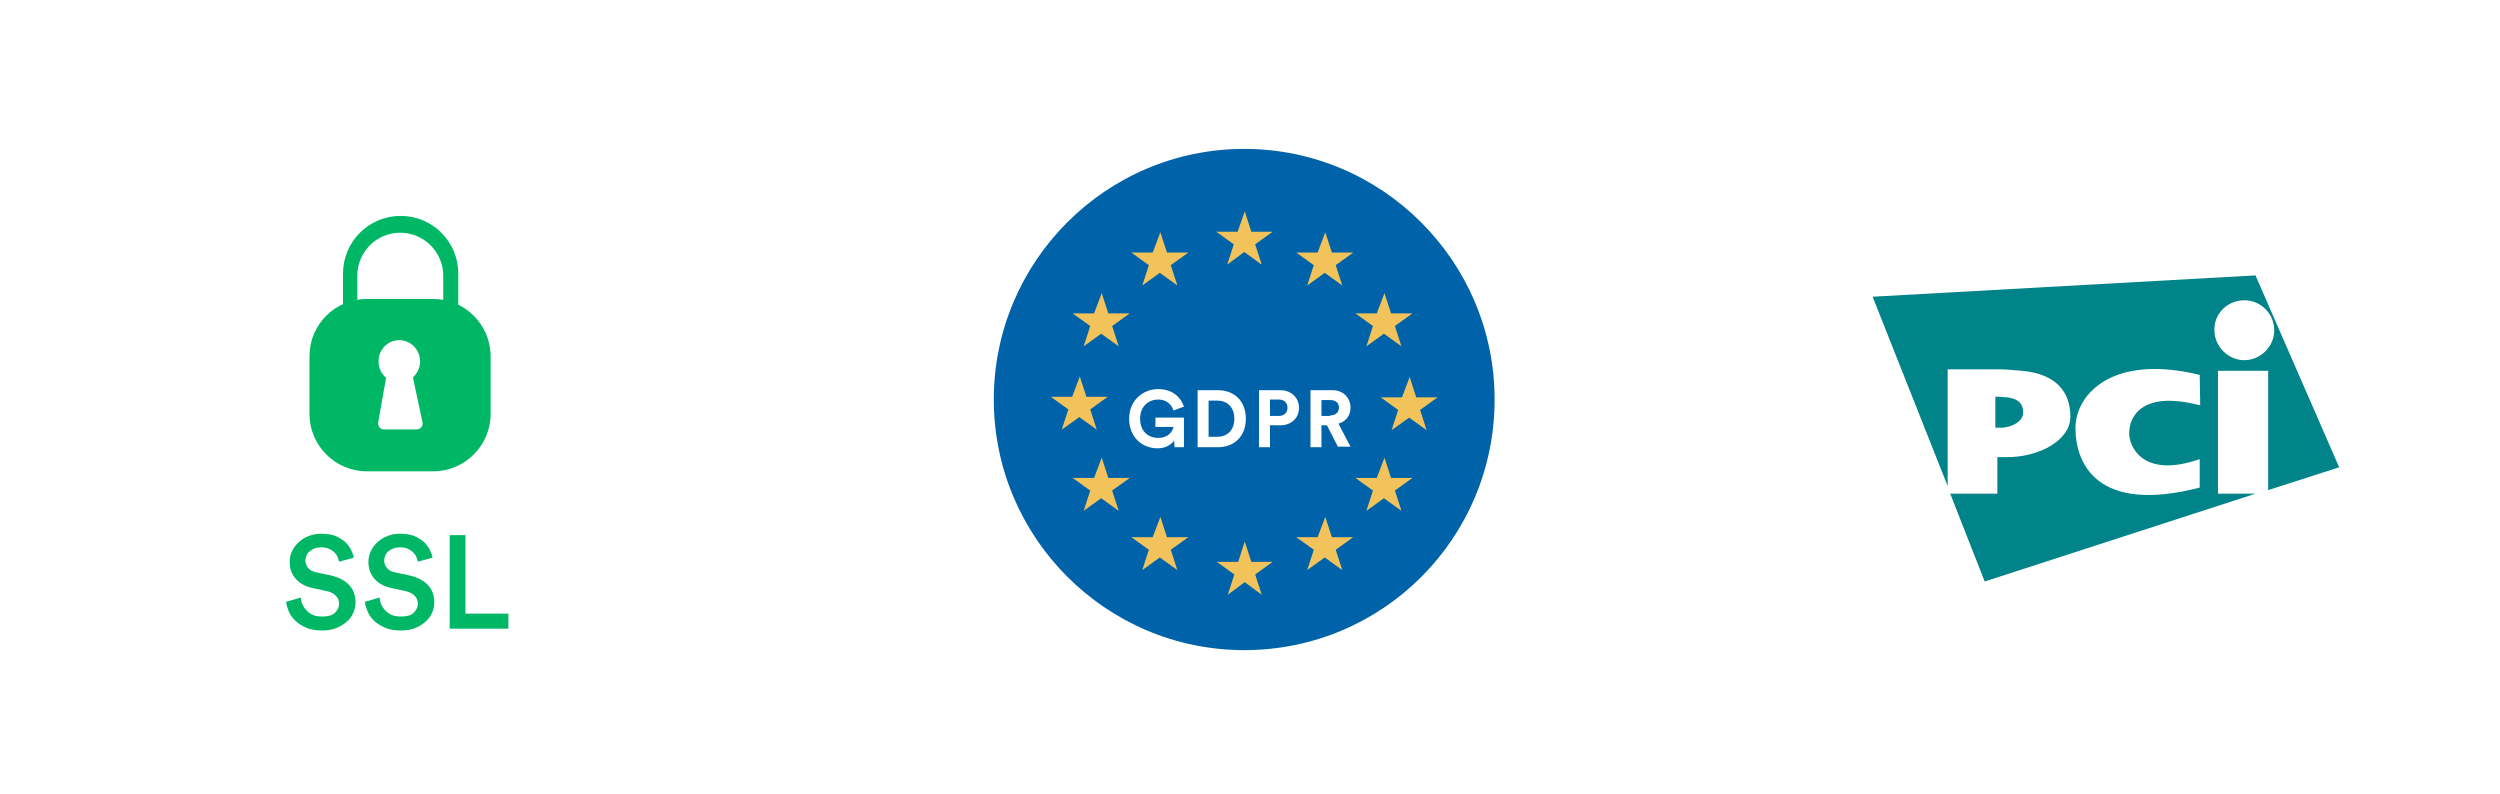 <svg width="472" height="150" viewBox="0 0 472 150" fill="none" xmlns="http://www.w3.org/2000/svg" aria-hidden="true"><g filter="url(#security_svg__a)"><rect x="337" y="15" width="120" height="120" rx="5.48" fill="#fff"/></g><path d="M418.752 93.204V70.013H428.231V92.534L441.635 88.221L425.837 51.997L353.549 56.022L367.719 91.767V69.726H377.677C378.826 69.726 380.358 69.917 381.794 70.013C388.209 70.588 390.89 74.038 390.89 78.638C390.89 83.238 384.858 86.305 379.017 86.305C378.347 86.305 377.773 86.305 377.102 86.305V93.204H368.198L374.709 109.783L425.837 93.204H418.752ZM415.305 86.688V92.054C395.677 97.133 391.847 87.263 391.847 80.842C391.847 74.421 398.837 66.755 415.305 70.78L415.401 76.53C403.624 73.463 401.996 79.405 401.996 81.705C401.901 83.909 404.199 90.521 415.305 86.688ZM423.731 56.693C426.89 56.693 429.38 59.28 429.38 62.347C429.38 65.413 426.795 68.001 423.731 68.001C420.667 68.001 418.082 65.413 418.082 62.347C417.986 59.184 420.571 56.693 423.731 56.693Z" fill="#008389"/><path d="M381.986 77.873C381.986 76.244 381.028 75.19 378.73 74.998C378.252 74.998 377.677 74.902 377.294 74.902H376.72V80.748H377.773C379.879 80.748 381.986 79.502 381.986 77.873Z" fill="#008389"/><g filter="url(#security_svg__b)"><rect x="15" y="15" width="120" height="120" rx="9.011" fill="#fff"/></g><path d="M64.016 106.046C63.949 105.776 63.881 105.505 63.746 105.167 63.611 104.829 63.408 104.558 63.138 104.287 62.867 104.017 62.529 103.814 62.124 103.611 61.718 103.408 61.178 103.34 60.637 103.34 60.164 103.34 59.758 103.408 59.42 103.543 59.015 103.679 58.744 103.882 58.474 104.085 58.203 104.288 58.001 104.558 57.865 104.896 57.73 105.235 57.663 105.505 57.663 105.844 57.663 106.385 57.865 106.858 58.203 107.264 58.541 107.67 59.082 107.941 59.758 108.076L62.327 108.617C63.881 108.956 65.098 109.564 65.909 110.444 66.72 111.323 67.126 112.406 67.126 113.691 67.126 114.368 66.99 115.044 66.72 115.653 66.45 116.33 66.044 116.871 65.504 117.345 64.963 117.818 64.354 118.224 63.543 118.562 62.732 118.901 61.853 119.036 60.84 119.036 59.691 119.036 58.744 118.901 57.933 118.562 57.122 118.224 56.446 117.818 55.838 117.277 55.297 116.736 54.824 116.195 54.553 115.518 54.283 114.841 54.08 114.233 54.013 113.624L56.784 112.812C56.852 113.285 56.919 113.691 57.122 114.165 57.325 114.571 57.595 114.977 57.933 115.315 58.271 115.653 58.677 115.924 59.15 116.127 59.623 116.33 60.164 116.397 60.84 116.397 61.921 116.397 62.732 116.195 63.205 115.721 63.678 115.247 64.016 114.706 64.016 113.962 64.016 113.353 63.814 112.879 63.408 112.474 63.002 112.068 62.394 111.729 61.651 111.594L59.15 111.053C57.798 110.782 56.716 110.241 55.905 109.362 55.094 108.482 54.689 107.4 54.689 106.114 54.689 105.37 54.824 104.693 55.162 104.017 55.5 103.34 55.905 102.799 56.446 102.326 56.987 101.852 57.595 101.446 58.339 101.175 59.082 100.905 59.826 100.77 60.637 100.77 61.651 100.77 62.597 100.905 63.273 101.175 63.949 101.446 64.625 101.852 65.098 102.258 65.571 102.731 65.977 103.205 66.247 103.746 66.517 104.288 66.72 104.761 66.788 105.302L64.016 106.046zM78.886 106.045C78.819 105.774 78.751 105.503 78.616 105.165 78.481 104.827 78.278 104.556 78.008 104.286 77.737 104.015 77.4 103.812 76.994 103.609 76.588 103.406 76.048 103.338 75.507 103.338 75.034 103.338 74.628 103.406 74.29 103.541 73.885 103.677 73.614 103.88 73.344 104.083 73.073 104.286 72.871 104.556 72.736 104.894 72.6 105.233 72.533 105.503 72.533 105.842 72.533 106.383 72.736 106.856 73.074 107.262 73.412 107.668 73.952 107.939 74.628 108.074L77.197 108.615C78.751 108.954 79.968 109.563 80.779 110.442 81.59 111.322 81.996 112.404 81.996 113.689 81.996 114.366 81.861 115.042 81.59 115.651 81.32 116.328 80.914 116.869 80.374 117.343 79.833 117.816 79.225 118.222 78.413 118.56 77.602 118.899 76.724 119.034 75.71 119.034 74.561 119.034 73.614 118.899 72.803 118.56 71.992 118.222 71.316 117.816 70.708 117.275 70.167 116.734 69.694 116.193 69.424 115.516 69.153 114.839 68.95 114.231 68.883 113.622L71.654 112.81C71.722 113.283 71.789 113.689 71.992 114.163 72.195 114.569 72.465 114.975 72.803 115.313 73.141 115.651 73.547 115.922 74.02 116.125 74.493 116.328 75.034 116.396 75.71 116.396 76.791 116.396 77.602 116.193 78.075 115.719 78.549 115.245 78.886 114.704 78.886 113.96 78.886 113.351 78.684 112.878 78.278 112.472 77.873 112.066 77.264 111.727 76.521 111.592L74.02 111.051C72.668 110.78 71.587 110.239 70.775 109.36 69.964 108.48 69.559 107.398 69.559 106.112 69.559 105.368 69.694 104.691 70.032 104.015 70.37 103.338 70.775 102.797 71.316 102.324 71.857 101.85 72.465 101.444 73.209 101.174 73.952 100.903 74.696 100.768 75.507 100.768 76.521 100.768 77.467 100.903 78.143 101.174 78.819 101.444 79.495 101.85 79.968 102.256 80.441 102.73 80.847 103.203 81.117 103.744 81.387 104.286 81.59 104.759 81.658 105.3L78.886 106.045zM84.902 118.695V101.038H87.876V115.854H95.987V118.695H84.902V118.695z" fill="#00B766"/><path fill-rule="evenodd" clip-rule="evenodd" d="M75.642 40.761C81.658 40.761 86.525 45.632 86.525 51.653V61.192C86.525 67.213 81.658 72.084 75.642 72.084C69.626 72.084 64.76 67.213 64.76 61.192V51.653C64.76 45.632 69.626 40.761 75.642 40.761ZM75.575 43.94C71.046 43.94 67.463 47.594 67.463 52.059V61.124C67.463 65.657 71.114 69.243 75.575 69.243C80.103 69.243 83.686 65.589 83.686 61.124V52.059C83.686 47.594 80.036 43.94 75.575 43.94Z" fill="#00B766"/><path fill-rule="evenodd" clip-rule="evenodd" d="M69.242 56.442H81.814C87.762 56.442 92.629 61.313 92.629 67.266V78.158C92.629 84.111 87.762 88.982 81.814 88.982H69.242C63.293 88.982 58.427 84.111 58.427 78.158V67.266C58.427 61.313 63.226 56.442 69.242 56.442Z" fill="#00B766"/><path fill-rule="evenodd" clip-rule="evenodd" d="M72.891 71.325C72.012 70.581 71.472 69.499 71.472 68.213C71.472 65.981 73.229 64.222 75.392 64.222C77.555 64.222 79.312 66.048 79.312 68.213C79.312 69.431 78.772 70.514 77.96 71.258L79.785 79.782C79.785 79.85 79.785 79.918 79.785 79.985C79.785 80.594 79.312 81.068 78.704 81.068H72.486C72.418 81.068 72.35 81.068 72.283 81.068C71.674 80.932 71.336 80.391 71.404 79.782L72.891 71.325Z" fill="#fff"/><g filter="url(#security_svg__c)"><rect x="176" y="15" width="120" height="120" rx="5.48" fill="#fff"/></g><path fill-rule="evenodd" clip-rule="evenodd" d="M234.905 122.745C208.836 122.745 187.629 101.52 187.629 75.428C187.629 49.337 208.836 28.111 234.905 28.111C260.974 28.111 282.181 49.337 282.181 75.428C282.181 101.623 261.077 122.745 234.905 122.745Z" fill="#0063AA"/><mask id="security_svg__d" style="mask-type:alpha" maskUnits="userSpaceOnUse" x="194" y="35" width="82" height="83"><path fill-rule="evenodd" clip-rule="evenodd" d="M194.043 76.359C194.043 98.93 212.353 117.153 234.802 117.256C257.353 117.256 275.56 98.93 275.664 76.462C275.664 53.891 257.353 35.668 234.905 35.565C212.25 35.565 194.043 53.787 194.043 76.359Z" fill="#fff"/></mask><g mask="url(#security_svg__d)"><path fill-rule="evenodd" clip-rule="evenodd" d="M235.008 39.915L236.25 43.746H240.284L236.974 46.128L238.215 49.959L234.905 47.577L231.698 49.959L232.939 46.128L229.629 43.746H233.664L235.008 39.915ZM235.008 102.246L236.25 106.077H240.284L236.974 108.458L238.215 112.289L235.008 109.908L231.801 112.289L233.043 108.458L229.732 106.077H233.767L235.008 102.246ZM266.146 71.184L267.388 75.015H271.422L268.112 77.397L269.353 81.227L266.043 78.846L262.732 81.227L263.974 77.397L260.664 75.015H264.698L266.146 71.184ZM203.87 71.081L205.112 74.912H209.146L205.836 77.293L207.077 81.124L203.767 78.743L200.457 81.124L201.698 77.293L198.388 74.912H202.422L203.87 71.081ZM208.008 55.343L209.25 59.174H213.284L209.974 61.555L211.215 65.386L207.905 63.005L204.595 65.386L205.836 61.555L202.526 59.174H206.56L208.008 55.343ZM219.077 43.85L220.319 47.681H224.353L221.043 50.062L222.284 53.893L218.974 51.512L215.664 53.893L216.905 50.062L213.595 47.681H217.629L219.077 43.85ZM261.388 55.343L262.629 59.174H266.664L263.353 61.555L264.595 65.386L261.284 63.005L257.974 65.386L259.215 61.555L255.905 59.174H259.939L261.388 55.343ZM250.215 43.85L251.457 47.681H255.491L252.181 50.062L253.422 53.893L250.112 51.512L246.801 53.893L248.043 50.062L244.732 47.681H248.767L250.215 43.85ZM208.008 86.404L209.25 90.235H213.284L209.974 92.617L211.215 96.448L207.905 94.066L204.595 96.448L205.836 92.617L202.526 90.235H206.56L208.008 86.404ZM219.077 97.587L220.319 101.418H224.353L221.043 103.799L222.284 107.63L218.974 105.249L215.664 107.63L216.905 103.799L213.595 101.418H217.629L219.077 97.587ZM261.388 86.404L262.629 90.235H266.664L263.353 92.617L264.595 96.448L261.284 94.066L257.974 96.448L259.215 92.617L255.905 90.235H259.939L261.388 86.404ZM250.215 97.587L251.457 101.418H255.491L252.181 103.799L253.422 107.63L250.112 105.249L246.801 107.63L248.043 103.799L244.732 101.418H248.767L250.215 97.587Z" fill="#F1C35A"/></g><path d="M221.767 84.436L221.663 83.194C221.146 83.918 220.112 84.643 218.56 84.643 215.663 84.643 213.181 82.573 213.181 79.052 213.181 75.635 215.767 73.461 218.663 73.461 221.457 73.461 223.008 75.118 223.525 76.774L221.56 77.499C221.25 76.567 220.422 75.428 218.663 75.428 217.008 75.428 215.25 76.567 215.25 79.052 215.25 81.433 216.801 82.676 218.663 82.676 220.629 82.676 221.457 81.33 221.56 80.605H218.146V78.845H223.525V84.436H221.767zM226.112 84.435V73.667H229.94C232.94 73.667 235.216 75.634 235.216 79.051 235.216 82.468 232.94 84.435 229.94 84.435H226.112zM229.836 82.468C231.595 82.468 233.043 81.329 233.043 79.051 233.043 76.773 231.595 75.634 229.836 75.634H228.181V82.468H229.836zM239.767 80.397V84.435H237.698V73.667H241.733C243.802 73.667 245.25 75.117 245.25 76.98 245.25 78.948 243.802 80.293 241.733 80.293H239.767V80.397zM241.422 78.533C242.457 78.533 243.077 77.912 243.077 76.98 243.077 76.048 242.457 75.427 241.422 75.427H239.767V78.533H241.422zM250.525 80.293H249.491V84.435H247.422V73.667H251.56C253.629 73.667 254.974 75.117 254.974 76.98 254.974 78.43 254.146 79.569 252.698 79.983L254.974 84.332H252.594L250.525 80.293zM251.146 78.43C252.181 78.43 252.801 77.809 252.801 76.98 252.801 76.048 252.181 75.531 251.146 75.531H249.491V78.533H251.146V78.43z" fill="#fff"/><defs><filter id="security_svg__a" x="322" y="0" width="150" height="150" filterUnits="userSpaceOnUse" color-interpolation-filters="sRGB"><feFlood flood-opacity="0" result="BackgroundImageFix"/><feColorMatrix in="SourceAlpha" values="0 0 0 0 0 0 0 0 0 0 0 0 0 0 0 0 0 0 127 0" result="hardAlpha"/><feOffset/><feGaussianBlur stdDeviation="7.5"/><feColorMatrix values="0 0 0 0 0 0 0 0 0 0 0 0 0 0 0 0 0 0 0.11 0"/><feBlend in2="BackgroundImageFix" result="effect1_dropShadow_8_8"/><feBlend in="SourceGraphic" in2="effect1_dropShadow_8_8" result="shape"/></filter><filter id="security_svg__b" x="0" y="0" width="150" height="150" filterUnits="userSpaceOnUse" color-interpolation-filters="sRGB"><feFlood flood-opacity="0" result="BackgroundImageFix"/><feColorMatrix in="SourceAlpha" values="0 0 0 0 0 0 0 0 0 0 0 0 0 0 0 0 0 0 127 0" result="hardAlpha"/><feOffset/><feGaussianBlur stdDeviation="7.5"/><feColorMatrix values="0 0 0 0 0 0 0 0 0 0 0 0 0 0 0 0 0 0 0.1 0"/><feBlend in2="BackgroundImageFix" result="effect1_dropShadow_8_8"/><feBlend in="SourceGraphic" in2="effect1_dropShadow_8_8" result="shape"/></filter><filter id="security_svg__c" x="161" y="0" width="150" height="150" filterUnits="userSpaceOnUse" color-interpolation-filters="sRGB"><feFlood flood-opacity="0" result="BackgroundImageFix"/><feColorMatrix in="SourceAlpha" values="0 0 0 0 0 0 0 0 0 0 0 0 0 0 0 0 0 0 127 0" result="hardAlpha"/><feOffset/><feGaussianBlur stdDeviation="7.5"/><feColorMatrix values="0 0 0 0 0 0 0 0 0 0 0 0 0 0 0 0 0 0 0.11 0"/><feBlend in2="BackgroundImageFix" result="effect1_dropShadow_8_8"/><feBlend in="SourceGraphic" in2="effect1_dropShadow_8_8" result="shape"/></filter></defs></svg>